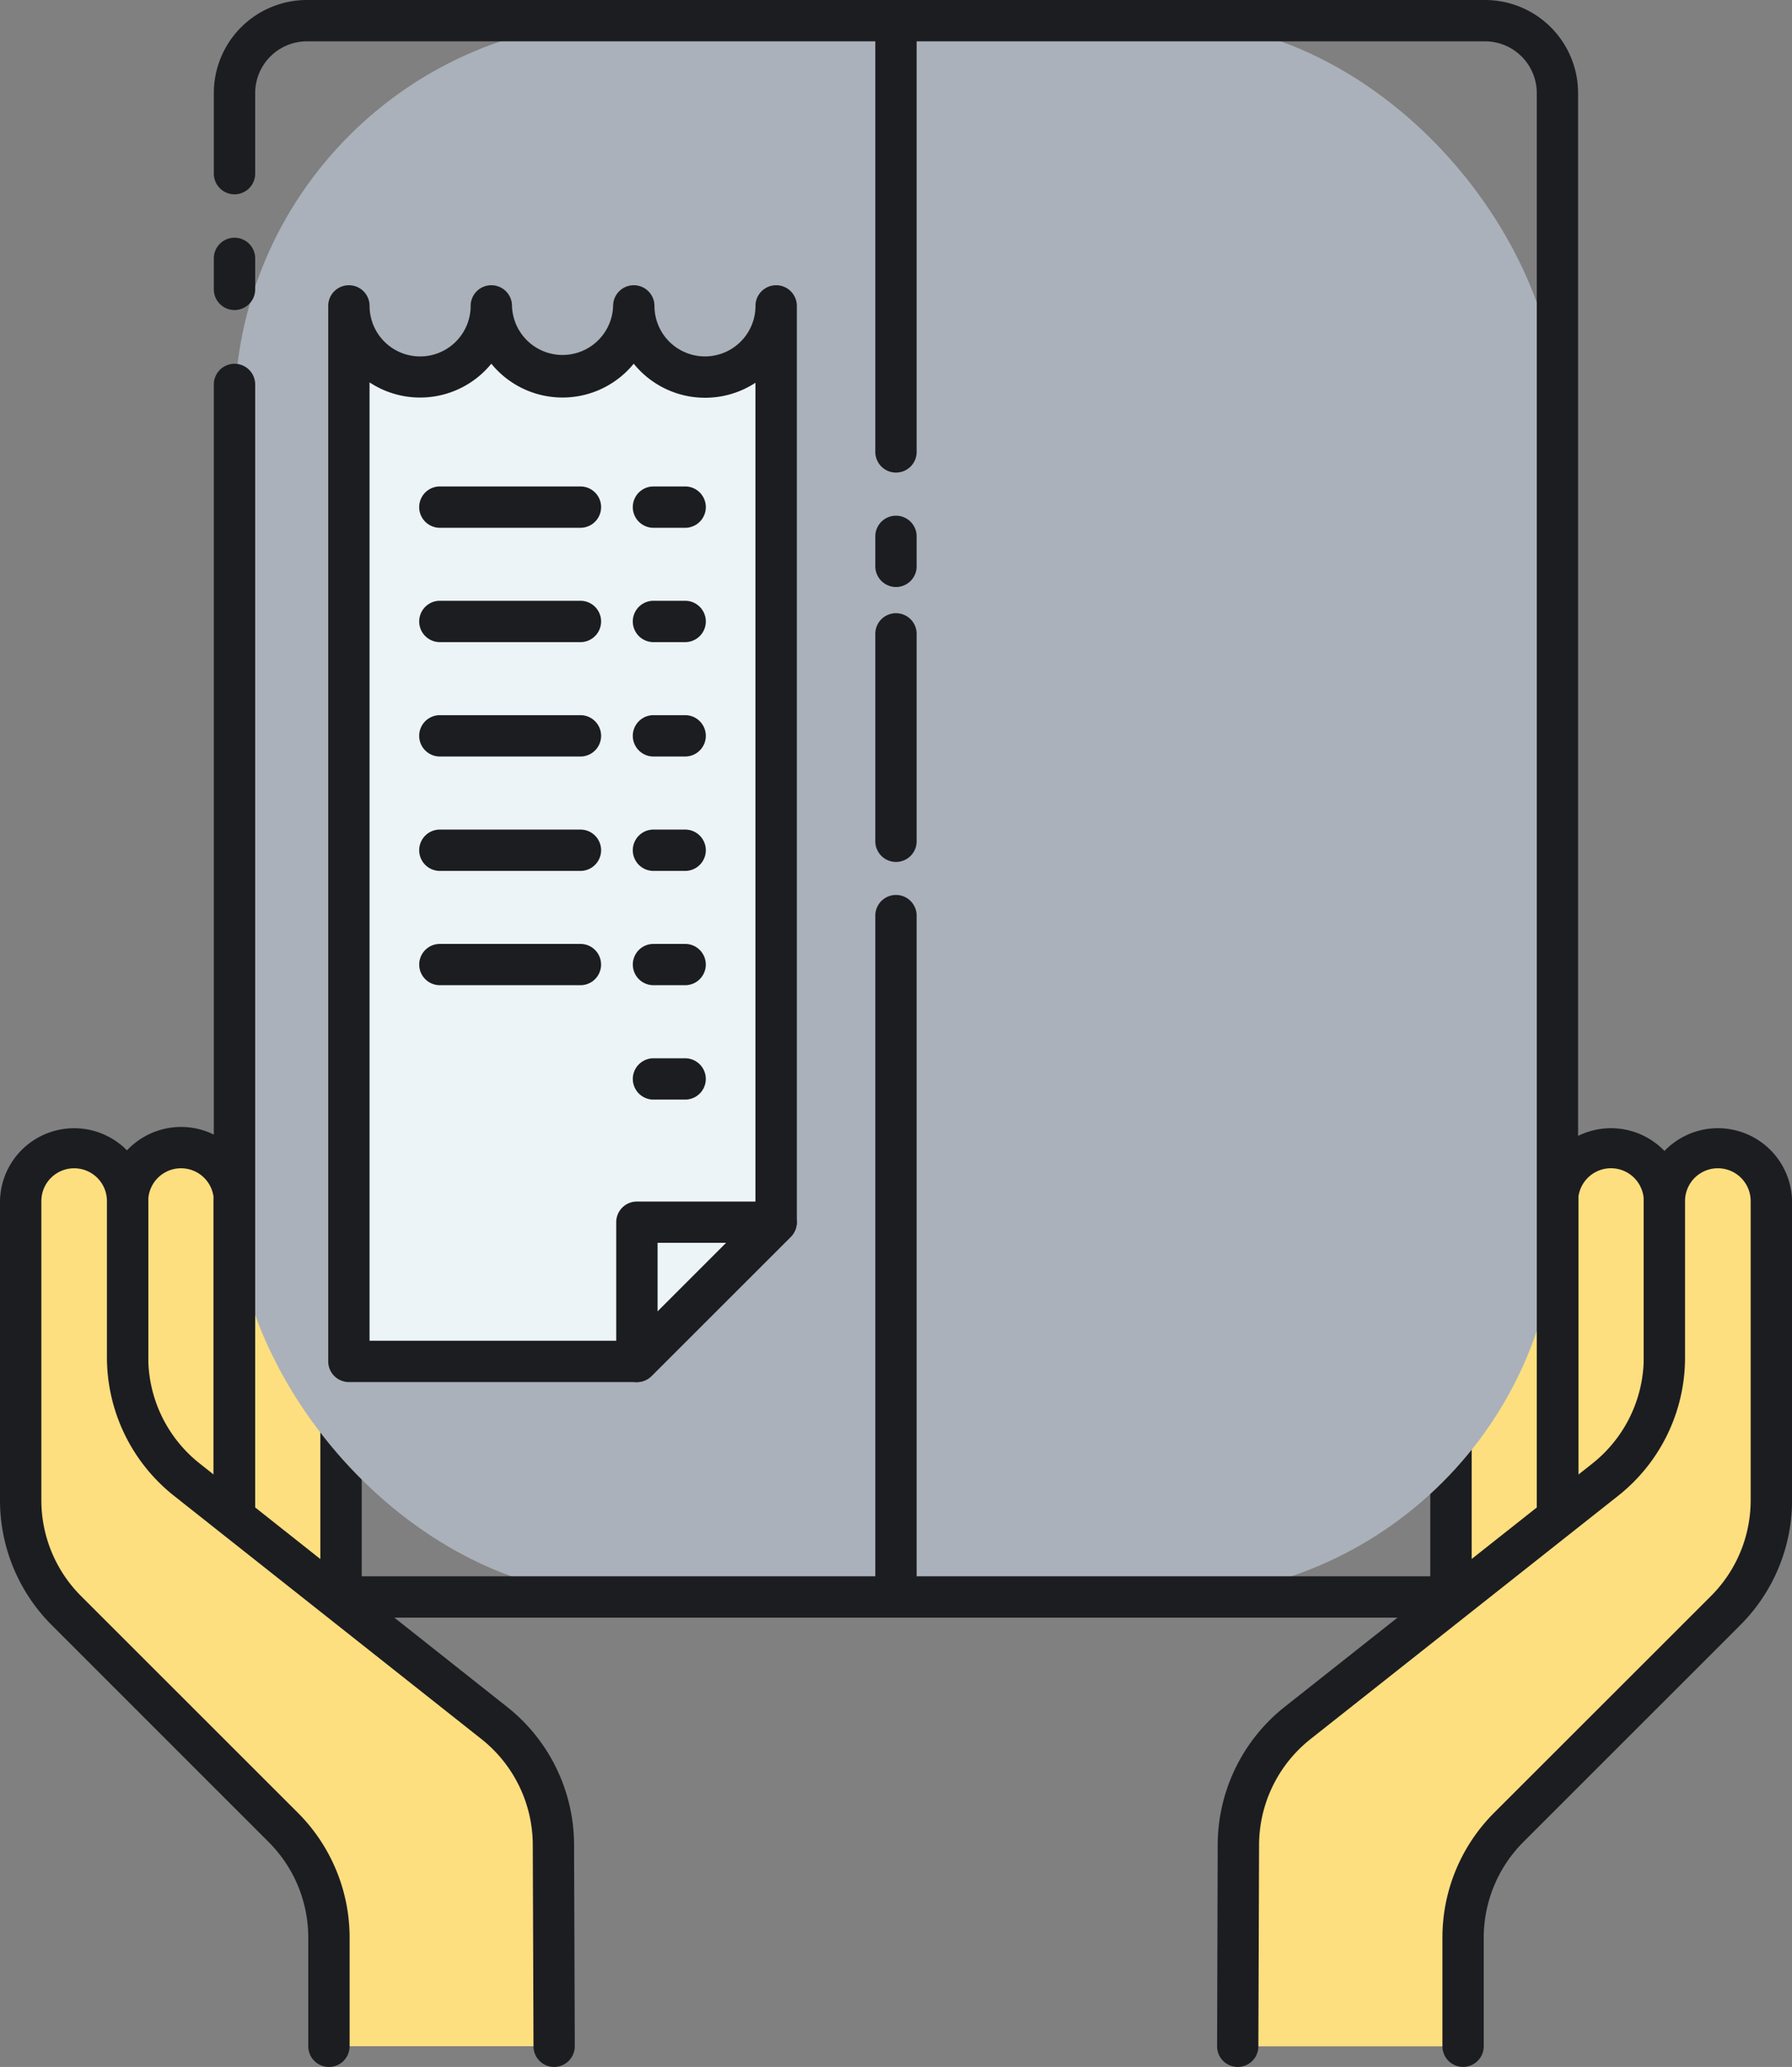 <svg xmlns="http://www.w3.org/2000/svg" width="80" height="92.286" viewBox="0 0 80 92.286"><rect x="0" y="0" width="80" height="92.286" fill="#808080" stroke="none"/><defs><style>.a{fill:#fddf7f;}.b{fill:#1c1d21;}.c{fill:#aab1ba;}.d{fill:#ecf4f7;}</style></defs><path class="a" d="M412.387,277.629h0A2.39,2.39,0,0,0,410,280.016v14.121h4.781V280.016A2.39,2.39,0,0,0,412.387,277.629Z" transform="translate(-340.465 -226.389)"/><path class="a" d="M386.617,277.629a2.389,2.389,0,0,0-2.387,2.387V297.9l4.773-.391V280.016A2.386,2.386,0,0,0,386.617,277.629Z" transform="translate(-319.455 -226.389)"/><path class="a" d="M68.913,294.141V280.016a2.387,2.387,0,0,0-2.387-2.383h0a2.387,2.387,0,0,0-2.386,2.387v14.121Z" transform="translate(-58.445 -226.393)"/><path class="a" d="M89.91,297.9V280.016a2.388,2.388,0,0,1,2.387-2.387h0a2.387,2.387,0,0,1,2.386,2.387V297.9Z" transform="translate(-79.458 -226.389)"/><path class="b" d="M410.7,290.977h-4.777a.921.921,0,0,1-.922-.922V275.93a3.311,3.311,0,0,1,6.621,0v14.125A.921.921,0,0,1,410.7,290.977Zm-3.855-1.848h2.93v-13.2a1.465,1.465,0,0,0-2.93,0Z" transform="translate(-336.392 -222.304)"/><path class="b" d="M380.156,294.738a.927.927,0,0,1-.926-.922V275.93a3.309,3.309,0,1,1,6.617,0v17.5a.918.918,0,0,1-.844.922l-4.777.391Zm4.77-1.312Zm-2.383-18.957a1.462,1.462,0,0,0-1.465,1.461v16.879L384,292.57V275.93A1.46,1.46,0,0,0,382.543,274.469Z" transform="translate(-315.378 -222.304)"/><path class="b" d="M64.836,290.977H60.063a.92.92,0,0,1-.922-.922V275.93a3.309,3.309,0,0,1,6.618,0v14.125A.921.921,0,0,1,64.836,290.977Zm-3.85-1.848h2.927v-13.2a1.463,1.463,0,0,0-2.927,0Z" transform="translate(-54.368 -222.304)"/><path class="b" d="M90.606,294.738H85.833a.927.927,0,0,1-.923-.926V275.93a3.309,3.309,0,1,1,6.618,0v17.883A.926.926,0,0,1,90.606,294.738Zm-3.851-1.848h2.927V275.93a1.463,1.463,0,1,0-2.927,0Z" transform="translate(-75.381 -222.3)"/><rect class="c" width="59.062" height="70.378" rx="17.5" transform="translate(10.469 0.923)"/><path class="b" d="M85.923,60.73A.924.924,0,0,1,85,59.807V58.423a.923.923,0,0,1,1.846,0v1.384A.923.923,0,0,1,85.923,60.73Z" transform="translate(-75.454 -46.887)"/><path class="b" d="M141.756,72.224h-52.6A4.157,4.157,0,0,1,85,68.071V17.165a.923.923,0,0,1,1.846,0V68.071a2.309,2.309,0,0,0,2.307,2.307h52.6a2.309,2.309,0,0,0,2.307-2.307V4.153a2.31,2.31,0,0,0-2.307-2.307h-52.6a2.311,2.311,0,0,0-2.307,2.307v3.6a.923.923,0,0,1-1.846,0v-3.6A4.157,4.157,0,0,1,89.152,0h52.6a4.156,4.156,0,0,1,4.152,4.153V68.071A4.156,4.156,0,0,1,141.756,72.224Z" transform="translate(-75.454)"/><path class="a" d="M62.1,317.754l-.031-8.984a7.017,7.017,0,0,0-2.658-5.469l-13.7-10.836a7,7,0,0,1-2.66-5.492v-6.957a2.387,2.387,0,0,0-2.386-2.383h0a2.388,2.388,0,0,0-2.387,2.387v13.336a7,7,0,0,0,2.053,4.949l9.657,9.664a7.01,7.01,0,0,1,2.052,4.957v4.828" transform="translate(-37.357 -226.393)"/><path class="a" d="M342.734,317.742v-4.836a7.032,7.032,0,0,1,2.055-4.949l9.66-9.66a7.018,7.018,0,0,0,2.051-4.949V280a2.387,2.387,0,0,0-4.773,0v6.961a7,7,0,0,1-2.656,5.492l-13.7,10.836a7.008,7.008,0,0,0-2.656,5.473l-.035,8.98" transform="translate(-277.421 -226.377)"/><path class="b" d="M58.02,314.59a.922.922,0,0,1-.923-.926l-.032-8.977a6.046,6.046,0,0,0-2.309-4.75L41.062,289.1a7.892,7.892,0,0,1-3.008-6.219V275.93a1.464,1.464,0,0,0-2.928,0v13.344a6.051,6.051,0,0,0,1.781,4.3l9.659,9.656a7.888,7.888,0,0,1,2.322,5.605v4.832a.923.923,0,1,1-1.846,0v-4.832a6.035,6.035,0,0,0-1.781-4.3l-9.659-9.66a7.882,7.882,0,0,1-2.322-5.6V275.93a3.31,3.31,0,0,1,6.619,0v6.961a6.04,6.04,0,0,0,2.309,4.766L55.9,298.5a7.87,7.87,0,0,1,3.008,6.184l.032,8.984A.926.926,0,0,1,58.02,314.59Z" transform="translate(-33.28 -222.304)"/><path class="b" d="M328.6,314.59h0a.922.922,0,0,1-.922-.926l.027-8.977a7.889,7.889,0,0,1,3.012-6.191l13.7-10.836a6.053,6.053,0,0,0,2.309-4.77V275.93a3.311,3.311,0,0,1,6.621,0v13.344a7.885,7.885,0,0,1-2.324,5.6l-9.66,9.66a6.05,6.05,0,0,0-1.781,4.3v4.832a.922.922,0,1,1-1.844,0v-4.832a7.875,7.875,0,0,1,2.32-5.605l9.66-9.656a6.047,6.047,0,0,0,1.781-4.3V275.93a1.465,1.465,0,0,0-2.93,0v6.961a7.866,7.866,0,0,1-3.008,6.215l-13.7,10.836a6.051,6.051,0,0,0-2.309,4.75l-.031,8.973A.922.922,0,0,1,328.6,314.59Z" transform="translate(-273.344 -222.304)"/><path class="b" d="M245.922,248.762a.92.92,0,0,1-.922-.918V217.422a.922.922,0,0,1,1.844,0v30.422A.918.918,0,0,1,245.922,248.762Z" transform="translate(-205.923 -176.542)"/><path class="b" d="M245.922,159.436a.922.922,0,0,1-.922-.922v-9.262a.922.922,0,0,1,1.844,0v9.262A.92.92,0,0,1,245.922,159.436Z" transform="translate(-205.923 -120.952)"/><path class="b" d="M245.922,127.934a.924.924,0,0,1-.922-.922v-1.34a.922.922,0,0,1,1.844,0v1.34A.921.921,0,0,1,245.922,127.934Z" transform="translate(-205.923 -101.725)"/><path class="b" d="M245.922,21.1a.923.923,0,0,1-.922-.923V.923a.922.922,0,1,1,1.844,0V20.179A.921.921,0,0,1,245.922,21.1Z" transform="translate(-205.923)"/><path class="d" d="M136.742,114.914V74a3.179,3.179,0,1,1-6.357,0,3.18,3.18,0,0,1-6.357,0,3.179,3.179,0,1,1-6.357,0v47.127h12.857Z" transform="translate(-102.094 -60.342)"/><path class="b" d="M126.451,117.971H113.594a.924.924,0,0,1-.924-.923V69.922a.923.923,0,0,1,1.846,0,2.256,2.256,0,0,0,4.512,0,.923.923,0,0,1,1.846,0,2.258,2.258,0,0,0,4.514,0,.923.923,0,0,1,1.846,0,2.255,2.255,0,1,0,4.51,0,.923.923,0,0,1,1.846,0v40.914a.925.925,0,0,1-.27.651L127.1,117.7A.917.917,0,0,1,126.451,117.971Zm-11.936-1.846h11.553l5.674-5.672v-37.1a4.1,4.1,0,0,1-5.434-.85,4.1,4.1,0,0,1-6.357,0,4.1,4.1,0,0,1-5.436.834Zm18.15-5.289Z" transform="translate(-98.017 -56.264)"/><path class="b" d="M183.252,298.734a.9.9,0,0,1-.352-.074.925.925,0,0,1-.57-.852v-6.215a.922.922,0,0,1,.922-.922h6.215a.925.925,0,0,1,.652,1.578l-6.213,6.215A.951.951,0,0,1,183.252,298.734Zm.924-6.219v3.066l3.064-3.066Z" transform="translate(-154.82 -237.024)"/><path class="b" d="M141.869,119.516h-6.275a.923.923,0,1,1,0-1.846h6.275a.923.923,0,1,1,0,1.846Z" transform="translate(-115.957 -95.951)"/><path class="b" d="M188.668,119.516h-1.414a.923.923,0,1,1,0-1.846h1.414a.923.923,0,1,1,0,1.846Z" transform="translate(-158.081 -95.951)"/><path class="b" d="M141.869,147.176h-6.275a.923.923,0,1,1,0-1.846h6.275a.923.923,0,1,1,0,1.846Z" transform="translate(-115.957 -118.506)"/><path class="b" d="M188.668,147.176h-1.414a.923.923,0,1,1,0-1.846h1.414a.923.923,0,1,1,0,1.846Z" transform="translate(-158.081 -118.506)"/><path class="b" d="M141.869,174.846h-6.275a.923.923,0,1,1,0-1.846h6.275a.923.923,0,1,1,0,1.846Z" transform="translate(-115.957 -141.069)"/><path class="b" d="M188.668,174.846h-1.414a.923.923,0,1,1,0-1.846h1.414a.923.923,0,1,1,0,1.846Z" transform="translate(-158.081 -141.069)"/><path class="b" d="M141.869,202.516h-6.275a.923.923,0,1,1,0-1.846h6.275a.923.923,0,1,1,0,1.846Z" transform="translate(-115.957 -163.631)"/><path class="b" d="M188.668,202.516h-1.414a.923.923,0,1,1,0-1.846h1.414a.923.923,0,1,1,0,1.846Z" transform="translate(-158.081 -163.631)"/><path class="b" d="M141.869,230.176h-6.275a.922.922,0,1,1,0-1.844h6.275a.922.922,0,1,1,0,1.844Z" transform="translate(-115.957 -186.188)"/><path class="b" d="M188.668,230.176h-1.414a.922.922,0,1,1,0-1.844h1.414a.922.922,0,1,1,0,1.844Z" transform="translate(-158.081 -186.188)"/><path class="b" d="M188.668,257.844h-1.414a.922.922,0,1,1,0-1.844h1.414a.922.922,0,1,1,0,1.844Z" transform="translate(-158.081 -208.749)"/></svg>